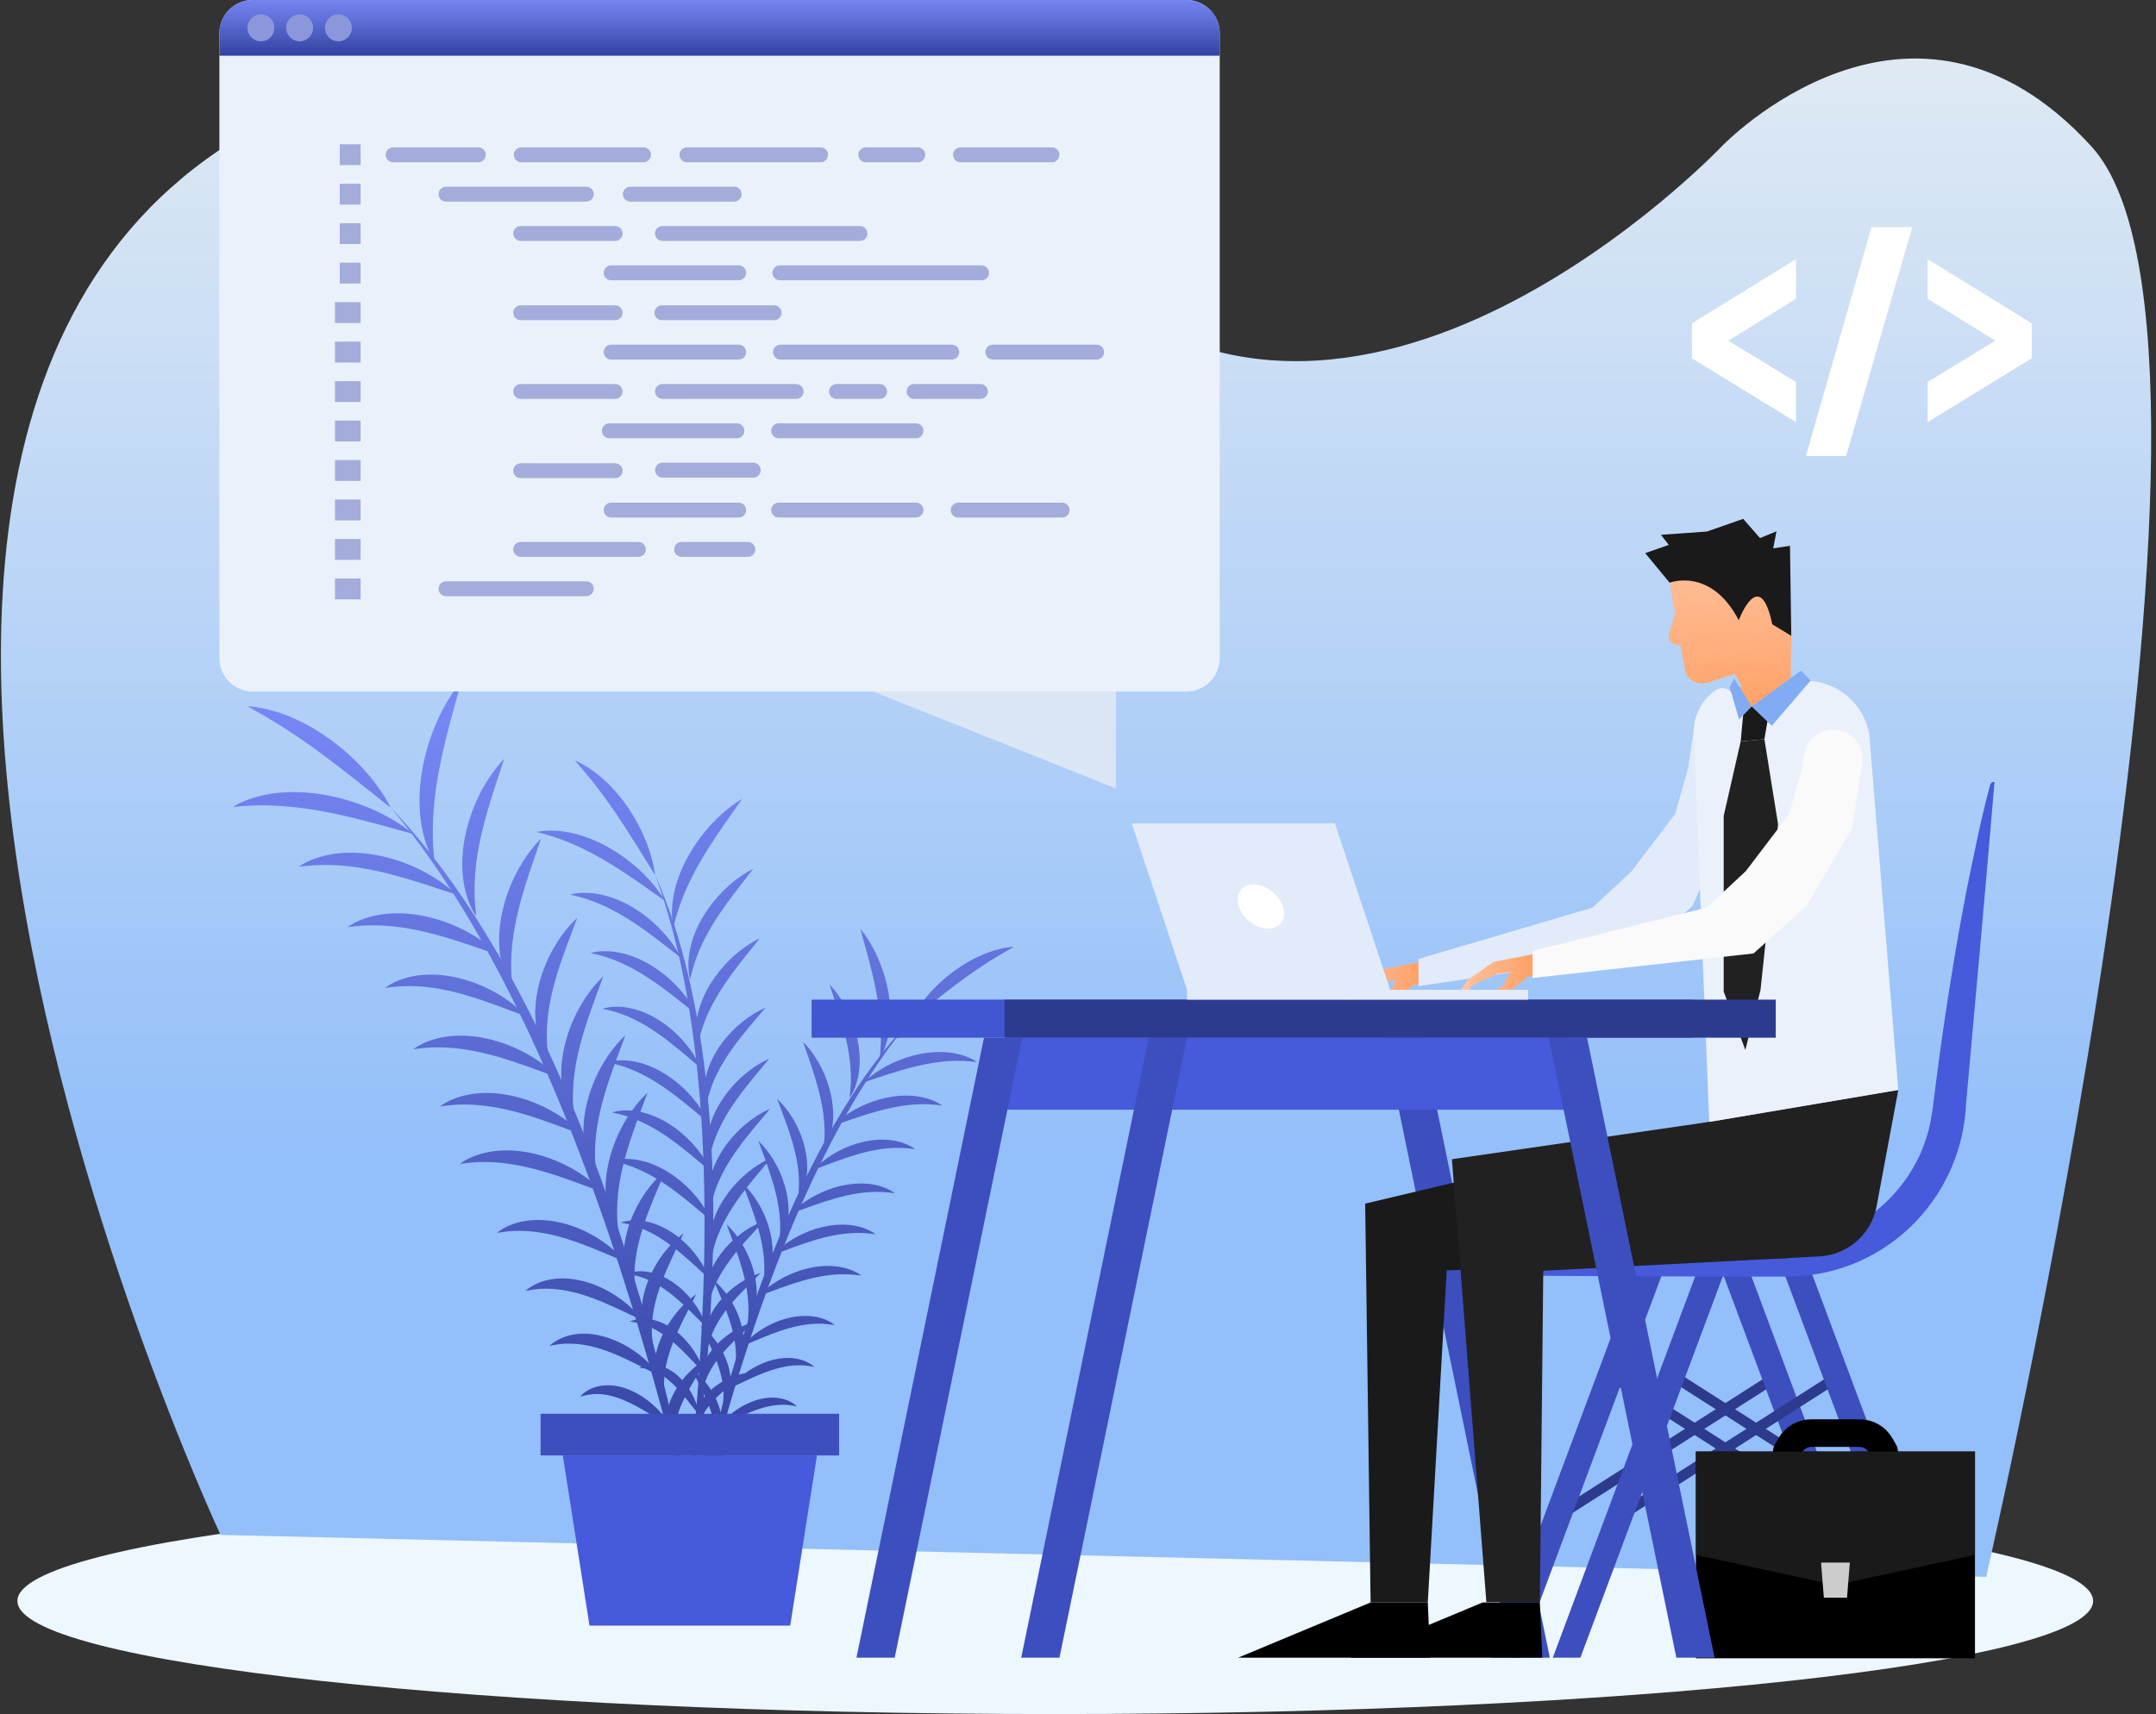 <svg width="503" height="400" viewBox="0 0 503 400" fill="none" xmlns="http://www.w3.org/2000/svg">
<rect x="0" y="0" width="503" height="400" fill="#333333" stroke="none"/>
<g clip-path="url(#clip0_412_8637)">
<path d="M246.193 400C379.919 400 488.325 388.182 488.325 373.604C488.325 359.026 379.919 347.208 246.193 347.208C112.467 347.208 4.061 359.026 4.061 373.604C4.061 388.182 112.467 400 246.193 400Z" fill="#EDF7FF"/>
<path d="M51.458 358.192C51.458 358.192 -93.698 48.078 104.605 14.959C104.605 14.959 182.212 -1.687 248.694 61.8C315.176 125.284 401.706 34.138 401.706 34.138C401.706 34.138 445.75 -11.952 487.905 34.138C530.061 80.228 463.372 367.98 463.372 367.98L51.455 358.192H51.458Z" fill="url(#paint0_linear_412_8637)"/>
<path d="M164.587 371.777C158.691 343.316 151.169 315.17 141.896 287.624C133.191 262.149 122.887 237.077 109.093 213.906C103.745 205.013 97.855 196.469 91.197 188.47C98.375 196.007 104.681 204.383 110.348 213.122C122.787 232.425 132.264 253.492 140.172 275.01C151.434 306.353 159.819 338.804 164.587 371.777Z" fill="url(#paint1_linear_412_8637)"/>
<path d="M91.169 188.509C81.732 181.076 72.668 173.468 62.285 167.433C60.814 166.539 59.297 165.727 57.767 164.806C70.932 165.737 85.277 176.953 91.172 188.509H91.169Z" fill="url(#paint2_linear_412_8637)"/>
<path d="M96.414 194.63C84.338 191.294 72.343 187.664 59.737 187.959C57.947 187.996 56.153 188.151 54.286 188.297C55.095 187.847 55.916 187.375 56.785 187.038C57.184 186.871 57.694 186.652 58.093 186.521C70.172 182.237 86.709 186.643 96.411 194.63H96.414Z" fill="url(#paint3_linear_412_8637)"/>
<path d="M106.475 208.783C96.016 205.35 85.602 201.544 74.487 201.866C72.912 201.912 71.337 202.079 69.686 202.249C70.379 201.811 71.091 201.367 71.851 201.039C72.182 200.884 72.656 200.662 72.997 200.54C83.775 196.393 98.348 201.057 106.475 208.783Z" fill="url(#paint4_linear_412_8637)"/>
<path d="M116.536 222.936C106.475 219.482 96.457 215.627 85.706 215.955C84.186 216.004 82.662 216.174 81.063 216.348C81.729 215.916 82.413 215.475 83.146 215.15C83.465 214.998 83.924 214.776 84.252 214.657C94.693 210.54 108.816 215.286 116.536 222.933V222.936Z" fill="url(#paint5_linear_412_8637)"/>
<path d="M122.808 237.232C113.514 233.76 104.213 229.786 94.137 230.136C92.714 230.191 91.291 230.364 89.792 230.552C90.406 230.13 91.039 229.698 91.72 229.379C92.018 229.23 92.443 229.011 92.75 228.895C102.586 224.839 115.836 229.747 122.805 237.232H122.808Z" fill="url(#paint6_linear_412_8637)"/>
<path d="M130.227 251.486C120.692 248.023 111.154 244.082 100.865 244.426C99.412 244.478 97.956 244.651 96.426 244.836C97.056 244.411 97.706 243.976 98.406 243.654C98.71 243.502 99.147 243.283 99.461 243.167C109.491 239.09 123.018 243.945 130.23 251.486H130.227Z" fill="url(#paint7_linear_412_8637)"/>
<path d="M135.988 264.854C126.596 261.385 117.205 257.427 107.043 257.773C105.608 257.828 104.173 258.001 102.662 258.187C103.282 257.764 103.921 257.329 104.611 257.01C104.912 256.861 105.344 256.642 105.651 256.527C115.557 252.462 128.932 257.354 135.988 264.858V264.854Z" fill="url(#paint8_linear_412_8637)"/>
<path d="M140.707 278.263C131.288 274.797 121.866 270.838 111.68 271.185C110.242 271.239 108.801 271.413 107.287 271.598C107.907 271.176 108.549 270.741 109.242 270.422C109.543 270.273 109.974 270.054 110.285 269.935C120.215 265.867 133.62 270.753 140.707 278.263Z" fill="url(#paint9_linear_412_8637)"/>
<path d="M145.93 294.493C137.53 290.999 129.163 286.888 119.898 287.25C118.597 287.314 117.293 287.493 115.915 287.7C117.001 286.843 118.25 286.177 119.573 285.681C128.579 282.507 140.047 287.451 145.93 294.496V294.493Z" fill="url(#paint10_linear_412_8637)"/>
<path d="M149.901 308.132C142.334 304.657 134.778 300.379 126.241 300.756C125.049 300.826 123.848 301.014 122.58 301.236C123.55 300.403 124.687 299.749 125.909 299.263C134.204 296.15 144.891 301.355 149.901 308.132Z" fill="url(#paint11_linear_412_8637)"/>
<path d="M153.817 321.032C146.742 317.569 139.716 313.191 131.619 313.571C130.494 313.647 129.36 313.839 128.159 314.073C135.97 307.39 148.785 313.589 153.817 321.032Z" fill="url(#paint12_linear_412_8637)"/>
<path d="M156.542 333.048C152.3 330.5 148.393 327.621 143.729 326.076C141.96 325.496 140.139 325.213 138.26 325.356C137.308 325.441 136.347 325.651 135.326 325.918C136.031 325.143 136.919 324.517 137.91 324.055C144.839 321.118 153.349 327.007 156.542 333.045V333.048Z" fill="url(#paint13_linear_412_8637)"/>
<path d="M107.655 158.953C104.319 171.03 100.689 183.024 100.984 195.63C101.02 197.421 101.175 199.215 101.321 201.082C100.871 200.273 100.4 199.452 100.063 198.582C99.895 198.184 99.677 197.673 99.546 197.272C95.262 185.192 99.667 168.655 107.655 158.953Z" fill="url(#paint14_linear_412_8637)"/>
<path d="M117.639 177.053C114.207 187.512 110.4 197.926 110.722 209.041C110.768 210.616 110.935 212.191 111.105 213.842C110.668 213.149 110.224 212.438 109.895 211.677C109.74 211.346 109.518 210.872 109.397 210.531C105.25 199.753 109.914 185.18 117.639 177.053Z" fill="url(#paint15_linear_412_8637)"/>
<path d="M126.247 195.657C122.793 205.718 118.938 215.736 119.266 226.487C119.315 228.008 119.485 229.531 119.658 231.13C119.226 230.464 118.786 229.78 118.46 229.047C118.308 228.728 118.086 228.269 117.968 227.941C113.851 217.5 118.597 203.377 126.244 195.657H126.247Z" fill="url(#paint16_linear_412_8637)"/>
<path d="M134.681 214.177C131.209 223.471 127.235 232.772 127.585 242.848C127.639 244.271 127.813 245.694 128.001 247.193C127.579 246.579 127.147 245.946 126.828 245.265C126.679 244.967 126.46 244.541 126.344 244.234C122.288 234.399 127.195 221.148 134.681 214.18V214.177Z" fill="url(#paint17_linear_412_8637)"/>
<path d="M140.737 227.853C137.274 237.387 133.334 246.925 133.678 257.214C133.729 258.667 133.903 260.124 134.088 261.653C133.662 261.024 133.228 260.373 132.905 259.674C132.753 259.37 132.534 258.932 132.419 258.619C128.342 248.588 133.197 235.061 140.737 227.849V227.853Z" fill="url(#paint18_linear_412_8637)"/>
<path d="M145.909 241.589C142.44 250.981 138.481 260.373 138.825 270.534C138.88 271.969 139.053 273.407 139.239 274.915C138.816 274.295 138.381 273.657 138.062 272.966C137.913 272.665 137.694 272.234 137.578 271.927C133.513 262.021 138.405 248.646 145.909 241.589Z" fill="url(#paint19_linear_412_8637)"/>
<path d="M151.069 254.982C147.603 264.401 143.644 273.824 143.991 284.009C144.045 285.447 144.219 286.888 144.404 288.403C143.982 287.782 143.547 287.141 143.228 286.448C143.079 286.147 142.86 285.715 142.744 285.405C138.676 275.475 143.562 262.069 151.072 254.982H151.069Z" fill="url(#paint20_linear_412_8637)"/>
<path d="M155.274 273.109C151.78 281.51 147.67 289.877 148.031 299.141C148.095 300.443 148.275 301.747 148.481 303.124C147.624 302.039 146.958 300.789 146.463 299.467C143.288 290.461 148.232 278.992 155.277 273.109H155.274Z" fill="url(#paint21_linear_412_8637)"/>
<path d="M159.47 287.828C155.994 295.396 151.716 302.951 152.09 311.489C152.16 312.68 152.349 313.881 152.571 315.149C151.738 314.179 151.084 313.042 150.598 311.82C147.484 303.526 152.689 292.839 159.467 287.828H159.47Z" fill="url(#paint22_linear_412_8637)"/>
<path d="M162.394 302.078C158.931 309.153 154.553 316.18 154.933 324.277C155.009 325.402 155.201 326.536 155.435 327.737C148.752 319.926 154.951 307.11 162.394 302.078Z" fill="url(#paint23_linear_412_8637)"/>
<path d="M165.225 316.894C162.729 321.035 159.953 324.857 158.357 329.375C157.344 332.255 157.211 335.131 158.095 338.107C157.32 337.402 156.694 336.514 156.232 335.523C153.294 328.594 159.184 320.084 165.222 316.891L165.225 316.894Z" fill="url(#paint24_linear_412_8637)"/>
<path d="M158.785 361.473C161.993 338.527 163.896 315.38 164.322 292.215C164.62 270.756 163.611 249.172 159.47 228.078C157.84 219.966 155.712 211.972 152.86 204.183C156.225 211.766 158.716 219.747 160.625 227.825C164.787 245.651 166.247 264.009 166.411 282.282C166.456 308.834 164.048 335.441 158.782 361.473H158.785Z" fill="url(#paint25_linear_412_8637)"/>
<path d="M152.829 204.201C147.737 196.089 142.975 187.947 136.8 180.632C135.937 179.568 135.012 178.549 134.112 177.448C143.748 181.678 151.504 193.946 152.829 204.201Z" fill="url(#paint26_linear_412_8637)"/>
<path d="M155.125 210.203C146.955 204.459 138.922 198.515 129.382 195.356C128.029 194.903 126.639 194.539 125.198 194.146C125.925 194.025 126.669 193.891 127.411 193.873C127.755 193.854 128.199 193.827 128.533 193.836C138.749 193.861 149.98 201.605 155.125 210.203Z" fill="url(#paint27_linear_412_8637)"/>
<path d="M158.883 223.526C151.951 218.141 145.155 212.492 136.724 209.753C135.529 209.367 134.301 209.069 133.018 208.753C133.656 208.61 134.31 208.467 134.967 208.424C135.259 208.397 135.675 208.357 135.961 208.357C145.164 208.135 154.854 215.545 158.883 223.526Z" fill="url(#paint28_linear_412_8637)"/>
<path d="M162.638 236.849C156.013 231.559 149.527 225.977 141.367 223.341C140.212 222.97 139.023 222.687 137.776 222.392C138.39 222.246 139.023 222.1 139.661 222.051C139.941 222.024 140.345 221.978 140.622 221.978C149.564 221.69 158.895 229.041 162.635 236.852L162.638 236.849Z" fill="url(#paint29_linear_412_8637)"/>
<path d="M163.513 249.266C157.466 244.167 151.549 238.689 143.893 236.247C142.811 235.907 141.695 235.654 140.519 235.396C141.093 235.244 141.683 235.089 142.282 235.031C142.547 234.998 142.924 234.949 143.185 234.946C151.659 234.538 160.287 241.778 163.51 249.266H163.513Z" fill="url(#paint30_linear_412_8637)"/>
<path d="M165.259 261.954C159.029 256.797 152.927 251.282 145.11 248.777C144.003 248.427 142.866 248.166 141.668 247.892C142.255 247.74 142.86 247.588 143.471 247.536C143.741 247.506 144.128 247.457 144.392 247.454C153.015 247.083 161.868 254.359 165.259 261.951V261.954Z" fill="url(#paint31_linear_412_8637)"/>
<path d="M165.997 273.535C159.877 268.412 153.887 262.921 146.168 260.455C145.076 260.111 143.951 259.856 142.765 259.592C143.343 259.439 143.942 259.284 144.544 259.23C144.809 259.196 145.192 259.151 145.456 259.145C153.982 258.749 162.711 266.01 165.997 273.535Z" fill="url(#paint32_linear_412_8637)"/>
<path d="M165.943 284.867C159.801 279.737 153.79 274.24 146.052 271.768C144.958 271.422 143.83 271.166 142.644 270.899C143.225 270.747 143.824 270.592 144.426 270.54C144.693 270.51 145.076 270.461 145.338 270.455C153.881 270.066 162.635 277.326 165.943 284.867Z" fill="url(#paint33_linear_412_8637)"/>
<path d="M165.511 298.454C160.142 293.577 154.964 288.248 147.91 286.034C146.916 285.733 145.888 285.517 144.799 285.301C145.845 284.949 146.961 284.784 148.086 284.766C155.699 284.8 162.981 291.586 165.508 298.451L165.511 298.454Z" fill="url(#paint34_linear_412_8637)"/>
<path d="M164.833 309.756C160.084 305.116 155.56 299.877 149.05 297.87C148.135 297.603 147.186 297.42 146.174 297.25C147.125 296.885 148.156 296.7 149.202 296.663C156.262 296.551 162.89 303.325 164.833 309.759V309.756Z" fill="url(#paint35_linear_412_8637)"/>
<path d="M164.31 320.491C159.929 315.994 155.827 310.823 149.649 308.935C148.782 308.688 147.879 308.527 146.916 308.384C154.571 305.462 162.528 313.553 164.31 320.491Z" fill="url(#paint36_linear_412_8637)"/>
<path d="M163.133 330.242C160.631 327.192 158.472 323.982 155.386 321.571C154.216 320.661 152.924 319.959 151.473 319.561C150.734 319.369 149.959 319.269 149.12 319.196C149.856 318.804 150.692 318.57 151.558 318.491C157.548 318.144 162.358 324.848 163.133 330.239V330.242Z" fill="url(#paint37_linear_412_8637)"/>
<path d="M173.133 186.439C167.39 194.609 161.446 202.641 158.287 212.182C157.834 213.535 157.469 214.925 157.077 216.366C156.955 215.639 156.821 214.894 156.803 214.152C156.785 213.809 156.757 213.365 156.767 213.03C156.791 202.815 164.535 191.583 173.133 186.439Z" fill="url(#paint38_linear_412_8637)"/>
<path d="M175.775 202.702C170.391 209.634 164.742 216.43 162.002 224.861C161.616 226.056 161.318 227.284 161.002 228.567C160.859 227.929 160.716 227.275 160.674 226.618C160.646 226.326 160.607 225.91 160.607 225.624C160.385 216.421 167.794 206.731 175.775 202.702Z" fill="url(#paint39_linear_412_8637)"/>
<path d="M177.247 218.978C171.957 225.603 166.374 232.088 163.738 240.248C163.367 241.404 163.085 242.592 162.79 243.839C162.644 243.225 162.498 242.592 162.449 241.954C162.422 241.674 162.376 241.27 162.376 240.993C162.087 232.051 169.439 222.72 177.25 218.981L177.247 218.978Z" fill="url(#paint40_linear_412_8637)"/>
<path d="M178.609 235.143C173.51 241.191 168.031 247.108 165.59 254.763C165.249 255.846 164.997 256.962 164.739 258.138C164.587 257.564 164.432 256.974 164.374 256.375C164.34 256.11 164.292 255.733 164.289 255.472C163.881 246.998 171.12 238.369 178.609 235.147V235.143Z" fill="url(#paint41_linear_412_8637)"/>
<path d="M179.488 247.035C174.331 253.264 168.816 259.367 166.31 267.183C165.961 268.29 165.699 269.427 165.426 270.625C165.274 270.038 165.122 269.433 165.07 268.822C165.04 268.552 164.991 268.166 164.988 267.901C164.617 259.278 171.893 250.425 179.485 247.035H179.488Z" fill="url(#paint42_linear_412_8637)"/>
<path d="M179.685 258.734C174.562 264.854 169.071 270.844 166.605 278.564C166.262 279.655 166.006 280.78 165.742 281.966C165.59 281.388 165.435 280.789 165.38 280.187C165.347 279.923 165.301 279.54 165.295 279.275C164.9 270.75 172.16 262.021 179.685 258.734Z" fill="url(#paint43_linear_412_8637)"/>
<path d="M179.965 270.169C174.836 276.311 169.339 282.322 166.867 290.06C166.52 291.154 166.265 292.282 165.997 293.468C165.845 292.887 165.69 292.288 165.639 291.686C165.608 291.419 165.56 291.036 165.553 290.774C165.164 282.231 172.425 273.477 179.965 270.169Z" fill="url(#paint44_linear_412_8637)"/>
<path d="M178.262 284.906C173.386 290.275 168.056 295.453 165.842 302.507C165.541 303.501 165.325 304.529 165.11 305.617C164.757 304.572 164.593 303.456 164.574 302.331C164.608 294.718 171.394 287.436 178.259 284.909L178.262 284.906Z" fill="url(#paint45_linear_412_8637)"/>
<path d="M177.463 297.08C172.823 301.829 167.584 306.353 165.578 312.863C165.31 313.778 165.128 314.727 164.958 315.739C164.593 314.787 164.407 313.757 164.371 312.711C164.258 305.651 171.032 299.023 177.466 297.08H177.463Z" fill="url(#paint46_linear_412_8637)"/>
<path d="M175.833 308.564C171.336 312.945 166.165 317.046 164.276 323.225C164.03 324.091 163.869 324.994 163.726 325.958C160.804 318.302 168.895 310.345 175.833 308.564Z" fill="url(#paint47_linear_412_8637)"/>
<path d="M173.988 320.443C171.002 322.884 167.892 325.006 165.484 327.971C163.951 329.862 163.079 331.984 162.945 334.456C162.553 333.72 162.318 332.884 162.239 332.017C161.893 326.028 168.597 321.218 173.988 320.443Z" fill="url(#paint48_linear_412_8637)"/>
<path d="M159.807 369.649C164.042 349.199 169.448 328.98 176.11 309.187C182.364 290.884 189.767 272.872 199.679 256.223C203.522 249.832 207.755 243.693 212.537 237.95C207.381 243.365 202.847 249.382 198.776 255.66C189.837 269.528 183.033 284.666 177.35 300.123C169.26 322.644 163.234 345.958 159.807 369.649Z" fill="url(#paint49_linear_412_8637)"/>
<path d="M212.555 237.974C219.335 232.632 225.848 227.168 233.309 222.83C234.364 222.188 235.456 221.604 236.556 220.945C227.098 221.614 216.794 229.671 212.555 237.974Z" fill="url(#paint50_linear_412_8637)"/>
<path d="M208.788 242.371C217.466 239.975 226.082 237.366 235.14 237.579C236.426 237.606 237.715 237.719 239.056 237.822C238.475 237.5 237.885 237.159 237.259 236.919C236.973 236.8 236.605 236.639 236.319 236.548C227.642 233.471 215.76 236.636 208.788 242.374V242.371Z" fill="url(#paint51_linear_412_8637)"/>
<path d="M201.558 252.541C209.074 250.075 216.553 247.339 224.541 247.57C225.672 247.603 226.806 247.722 227.992 247.843C227.493 247.53 226.982 247.208 226.435 246.974C226.198 246.864 225.854 246.703 225.611 246.615C217.867 243.635 207.396 246.986 201.558 252.538V252.541Z" fill="url(#paint52_linear_412_8637)"/>
<path d="M194.331 262.708C201.558 260.227 208.758 257.457 216.481 257.691C217.572 257.728 218.667 257.849 219.816 257.974C219.339 257.664 218.846 257.348 218.32 257.114C218.089 257.004 217.761 256.846 217.526 256.761C210.026 253.803 199.877 257.214 194.331 262.708Z" fill="url(#paint53_linear_412_8637)"/>
<path d="M189.822 272.982C196.502 270.488 203.182 267.633 210.421 267.883C211.443 267.922 212.467 268.047 213.543 268.184C213.103 267.88 212.65 267.57 212.157 267.342C211.944 267.235 211.637 267.077 211.415 266.995C204.349 264.079 194.83 267.609 189.822 272.985V272.982Z" fill="url(#paint54_linear_412_8637)"/>
<path d="M184.492 283.222C191.342 280.732 198.195 277.904 205.59 278.15C206.633 278.19 207.682 278.311 208.779 278.445C208.326 278.138 207.861 277.825 207.359 277.597C207.14 277.487 206.827 277.332 206.602 277.247C199.396 274.319 189.676 277.807 184.495 283.225L184.492 283.222Z" fill="url(#paint55_linear_412_8637)"/>
<path d="M180.354 292.826C187.101 290.333 193.851 287.49 201.151 287.737C202.181 287.776 203.215 287.901 204.301 288.035C203.857 287.731 203.395 287.417 202.902 287.189C202.686 287.083 202.376 286.925 202.154 286.84C195.036 283.918 185.429 287.433 180.357 292.823L180.354 292.826Z" fill="url(#paint56_linear_412_8637)"/>
<path d="M176.964 302.462C183.732 299.971 190.5 297.129 197.818 297.375C198.852 297.414 199.886 297.539 200.974 297.673C200.527 297.369 200.068 297.056 199.57 296.828C199.354 296.721 199.044 296.563 198.819 296.478C191.686 293.556 182.054 297.065 176.961 302.462H176.964Z" fill="url(#paint57_linear_412_8637)"/>
<path d="M173.212 314.122C179.247 311.613 185.261 308.658 191.917 308.916C192.85 308.962 193.79 309.09 194.778 309.239C193.997 308.621 193.1 308.144 192.148 307.788C185.678 305.508 177.438 309.059 173.209 314.122H173.212Z" fill="url(#paint58_linear_412_8637)"/>
<path d="M170.357 323.921C175.794 321.425 181.224 318.351 187.356 318.621C188.214 318.673 189.074 318.807 189.986 318.968C189.29 318.369 188.472 317.901 187.593 317.551C181.634 315.313 173.954 319.053 170.354 323.924L170.357 323.921Z" fill="url(#paint59_linear_412_8637)"/>
<path d="M167.545 333.191C172.628 330.704 177.679 327.557 183.492 327.831C184.301 327.886 185.115 328.022 185.979 328.193C180.366 323.392 171.16 327.846 167.545 333.194V333.191Z" fill="url(#paint60_linear_412_8637)"/>
<path d="M165.587 341.823C168.636 339.993 171.443 337.925 174.79 336.815C176.061 336.399 177.368 336.195 178.718 336.298C179.403 336.359 180.093 336.511 180.825 336.703C180.318 336.146 179.682 335.693 178.968 335.365C173.988 333.255 167.876 337.484 165.584 341.826L165.587 341.823Z" fill="url(#paint61_linear_412_8637)"/>
<path d="M200.713 216.74C203.109 225.417 205.717 234.034 205.505 243.091C205.477 244.377 205.365 245.666 205.261 247.007C205.584 246.426 205.924 245.837 206.164 245.21C206.283 244.925 206.444 244.557 206.535 244.271C209.612 235.593 206.447 223.711 200.71 216.74H200.713Z" fill="url(#paint62_linear_412_8637)"/>
<path d="M193.537 229.744C196.003 237.26 198.74 244.739 198.509 252.726C198.475 253.857 198.357 254.991 198.235 256.177C198.548 255.678 198.867 255.168 199.104 254.62C199.214 254.383 199.375 254.04 199.463 253.796C202.443 246.052 199.092 235.581 193.541 229.744H193.537Z" fill="url(#paint63_linear_412_8637)"/>
<path d="M187.353 243.109C189.834 250.336 192.604 257.536 192.37 265.259C192.333 266.35 192.212 267.445 192.087 268.594C192.397 268.117 192.714 267.624 192.948 267.098C193.057 266.867 193.215 266.539 193.3 266.305C196.259 258.804 192.847 248.655 187.353 243.109Z" fill="url(#paint64_linear_412_8637)"/>
<path d="M181.294 256.417C183.787 263.097 186.642 269.777 186.392 277.016C186.353 278.038 186.228 279.062 186.091 280.139C186.396 279.698 186.706 279.245 186.934 278.752C187.04 278.539 187.198 278.232 187.28 278.01C190.196 270.944 186.669 261.425 181.291 256.417H181.294Z" fill="url(#paint65_linear_412_8637)"/>
<path d="M176.94 266.241C179.43 273.091 182.258 279.944 182.011 287.338C181.972 288.381 181.85 289.43 181.716 290.528C182.023 290.075 182.337 289.61 182.565 289.108C182.674 288.889 182.829 288.576 182.914 288.351C185.842 281.145 182.355 271.425 176.937 266.244L176.94 266.241Z" fill="url(#paint66_linear_412_8637)"/>
<path d="M173.224 276.113C175.718 282.86 178.56 289.61 178.314 296.91C178.275 297.94 178.15 298.974 178.016 300.06C178.32 299.616 178.633 299.154 178.861 298.661C178.968 298.445 179.126 298.135 179.211 297.913C182.133 290.795 178.618 281.188 173.227 276.116L173.224 276.113Z" fill="url(#paint67_linear_412_8637)"/>
<path d="M169.518 285.733C172.008 292.501 174.851 299.269 174.605 306.587C174.565 307.621 174.441 308.655 174.307 309.743C174.611 309.296 174.924 308.837 175.152 308.339C175.261 308.123 175.417 307.813 175.502 307.588C178.424 300.455 174.915 290.823 169.518 285.73V285.733Z" fill="url(#paint68_linear_412_8637)"/>
<path d="M166.496 298.758C169.004 304.794 171.96 310.807 171.701 317.463C171.656 318.396 171.528 319.336 171.379 320.324C171.996 319.543 172.473 318.646 172.829 317.694C175.109 311.224 171.558 302.984 166.496 298.755V298.758Z" fill="url(#paint69_linear_412_8637)"/>
<path d="M163.483 309.333C165.979 314.769 169.053 320.199 168.782 326.332C168.731 327.189 168.597 328.05 168.436 328.962C169.035 328.266 169.503 327.448 169.853 326.569C172.09 320.61 168.351 312.93 163.48 309.33L163.483 309.333Z" fill="url(#paint70_linear_412_8637)"/>
<path d="M161.382 319.573C163.869 324.657 167.016 329.707 166.742 335.52C166.687 336.329 166.551 337.144 166.38 338.007C171.181 332.394 166.727 323.188 161.379 319.573H161.382Z" fill="url(#paint71_linear_412_8637)"/>
<path d="M159.348 330.215C161.142 333.191 163.136 335.937 164.283 339.181C165.009 341.251 165.106 343.316 164.471 345.456C165.027 344.948 165.48 344.313 165.809 343.598C167.919 338.618 163.69 332.507 159.348 330.215Z" fill="url(#paint72_linear_412_8637)"/>
<path d="M195.775 329.926H126.119V339.646H195.775V329.926Z" fill="#3D4EBF"/>
<path d="M184.362 379.357H137.533L131.303 339.646H190.591L184.362 379.357Z" fill="#465ADB"/>
<path d="M331.691 224.447L321.837 226.344L315.641 230.644L313.978 233.271C313.659 233.775 314.02 234.435 314.619 234.435C314.866 234.435 315.094 234.316 315.237 234.116L316.906 231.778L322.464 229.212L325.756 228.743L324.02 231.948L322.357 232.814C321.91 233.049 321.795 233.635 322.12 234.022C322.33 234.271 322.667 234.365 322.975 234.262L325.085 233.547L329.916 229.738H331.691V224.441V224.447Z" fill="url(#paint73_linear_412_8637)"/>
<path d="M395.139 170.528L393.829 179.26L390.809 189.96L380.679 203.283L371.551 211.802L330.931 223.791V230.124L382.473 222.501L394.908 211.364L400.87 197.822L406.103 173.028L395.139 170.528Z" fill="#E1EBFA"/>
<path d="M352.652 386.836H361.576L331.822 242.164H322.901L352.652 386.836Z" fill="#3D4EBF"/>
<path d="M376.6 320.027L375.295 322.072L424.957 353.783L426.263 351.738L376.6 320.027Z" fill="#2D3B8F"/>
<path d="M414.208 319.972L364.546 351.684L365.852 353.728L415.514 322.017L414.208 319.972Z" fill="#2D3B8F"/>
<path d="M435.397 386.836H441.834L408.435 297.381H401.998L435.397 386.836Z" fill="#3D4EBF"/>
<path d="M354.364 386.836H347.927L381.323 297.381H387.76L354.364 386.836Z" fill="#3D4EBF"/>
<path d="M390.947 320.026L389.641 322.071L439.304 353.782L440.61 351.738L390.947 320.026Z" fill="#2D3B8F"/>
<path d="M428.551 319.972L378.889 351.683L380.195 353.728L429.857 322.016L428.551 319.972Z" fill="#2D3B8F"/>
<path d="M449.745 386.836H456.182L422.783 297.381H416.346L449.745 386.836Z" fill="#3D4EBF"/>
<path d="M368.709 386.836H362.272L395.671 297.381H402.108L368.709 386.836Z" fill="#3D4EBF"/>
<path d="M345.647 296.791C368.411 293.054 391.454 291.531 414.452 290.546C416.379 290.485 418.392 290.364 420.289 290.133C435.841 287.959 448.535 275.508 450.706 259.908C450.897 259.035 451.013 257.703 451.138 256.81C451.749 251.759 452.594 245.63 453.305 240.558C454.88 229.789 456.656 218.847 458.73 208.157C460.426 199.808 462.083 191.456 464.303 183.155C464.424 182.702 464.859 182.401 465.324 182.444C463.406 205.347 460.761 234.742 458.693 257.512C457.79 278.378 441.925 295.59 421.071 297.7C417.887 297.995 414.376 297.913 411.174 297.913C402.764 297.898 380.524 297.828 371.855 297.807L345.644 297.606V296.791H345.647Z" fill="#465ADB"/>
<path d="M407.431 162.359L404.753 157.245L398.559 159.264C396.13 160.057 393.54 158.716 393.132 156.454L392.105 150.756L390.633 150.31C389.654 150.012 389.104 149.093 389.356 148.181L390.812 142.943L389.809 137.582C389.463 135.737 390.25 133.84 391.874 132.614L396.413 129.182C400.022 126.451 405.048 125.88 409.18 127.728L409.332 127.795C412.713 129.306 415.032 132.149 415.619 135.481C416.568 140.854 417.906 148.388 417.906 148.388L417.76 159.534L407.428 162.362L407.431 162.359Z" fill="url(#paint74_linear_412_8637)"/>
<path d="M402.141 161.295L411.837 158.853L423.077 160.072L417.127 167.494L406.878 170.866L402.141 165.971V161.295Z" fill="url(#paint75_linear_412_8637)"/>
<path d="M398.763 261.811L318.499 280.884L319.764 373.954H333.108L337.52 296.46L417.118 293.608L398.763 261.811Z" fill="#1A1A1A"/>
<path d="M346.772 373.869L338.736 270.519L398.763 261.811L442.88 254.356L437.814 281.498C436.598 288.016 431.074 292.854 424.452 293.197L360.046 296.548L359.25 373.869H346.769H346.772Z" fill="#212121"/>
<path d="M395.139 170.528C395.248 166.631 397.234 163.21 400.222 161.097C401.597 160.127 403.521 160.604 404.312 162.079C405.692 164.648 408.201 166.366 411.071 166.366C414.406 166.366 417.255 164.043 418.41 160.762C418.809 159.628 419.861 158.85 421.077 158.85H421.104C429.468 158.85 436.261 165.521 436.297 173.776L442.88 254.356L398.763 261.811L395.139 170.528Z" fill="#EBF1FA"/>
<path d="M319.764 373.954L288.876 386.836H333.677L333.108 373.954H319.764Z" fill="black"/>
<path d="M345.905 373.954L315.018 386.836H359.821L359.253 373.954H345.905Z" fill="black"/>
<path d="M408.669 164.858L412.609 166.801L411.639 172.508L406.103 173.028L406.76 165.913L408.669 164.858Z" fill="#1A1A1A"/>
<path d="M422.43 158.826L420.171 156.497L408.669 164.858L413.363 169.364L422.43 158.826Z" fill="#81ACF4"/>
<path d="M408.669 164.858L405.732 167.917L403.537 160.358L404.573 158.285L408.669 164.858Z" fill="#81ACF4"/>
<path d="M416.863 338.743L417.69 337.277C418.684 335.517 420.563 334.429 422.606 334.429H433.825C435.865 334.429 437.747 335.52 438.742 337.277L439.569 338.743" stroke="black" stroke-width="6.44" stroke-linecap="round" stroke-linejoin="round"/>
<path d="M395.662 386.985H460.766V338.74H395.662V386.985Z" fill="black"/>
<path d="M395.662 362.866L428.213 369.889L460.766 362.866V338.743H395.662V362.866Z" fill="#1A1A1A"/>
<path d="M425.51 372.847H430.916L431.572 364.653H424.853L425.51 372.847Z" fill="#CCCCCC"/>
<path d="M411.639 172.508L414.832 192.374L410.733 231.008L407.188 245.019L402.141 231.392V190.416L406.103 173.028L411.639 172.508Z" fill="#212121"/>
<path d="M417.909 148.385L417.608 127.366L413.689 127.975L414.455 123.995L410.618 125.573L406.686 121.082L398.216 124.046L387.495 124.803L389.332 127.157L383.835 129.081L389.529 135.989C389.529 135.989 399.128 132.24 405.653 144.733C405.653 144.733 410.554 131.708 413.473 145.688L417.912 148.385H417.909Z" fill="#1A1A1A"/>
<path d="M366.222 242.164H234.355V258.962H366.222V242.164Z" fill="#465ADB"/>
<path d="M394.911 233.277H189.351V242.161H394.911V233.277Z" fill="#4256D1"/>
<path d="M247.18 386.836H238.256L268.01 242.164H276.93L247.18 386.836Z" fill="#3D4EBF"/>
<path d="M391.095 386.836H400.016L370.265 242.164H361.342L391.095 386.836Z" fill="#3D4EBF"/>
<path d="M414.294 233.277H234.355V242.161H414.294V233.277Z" fill="#2D3B8F"/>
<path d="M208.737 386.836H199.816L229.567 242.164H238.49L208.737 386.836Z" fill="#3D4EBF"/>
<path d="M358.377 222.541L348.523 224.438L342.327 228.737L340.664 231.364C340.344 231.869 340.706 232.529 341.305 232.529C341.551 232.529 341.779 232.41 341.922 232.209L343.592 229.871L349.149 227.305L352.442 226.837L350.706 230.042L349.043 230.908C348.596 231.142 348.481 231.729 348.806 232.115C349.016 232.365 349.353 232.459 349.66 232.355L351.77 231.641L356.602 227.831H358.377V222.535V222.541Z" fill="url(#paint76_linear_412_8637)"/>
<path d="M420.931 176.062L420.451 179.26L417.431 189.963L407.304 203.286L398.176 211.802L357.553 221.887V228.22L409.095 222.504L421.53 211.367L432.107 193.21L434.449 178.132C435.114 173.848 431.676 170.036 427.346 170.252C424.096 170.416 421.408 172.848 420.928 176.065L420.931 176.062Z" fill="#FAFAFA"/>
<path d="M356.507 230.972H276.93V233.292H356.507V230.972Z" fill="#E1EBFA"/>
<path d="M311.427 192.134H264.033L276.93 230.972H324.324L311.427 192.134Z" fill="#E1EBFA"/>
<path d="M299.338 211.553C300.281 214.39 298.733 216.691 295.884 216.691C293.035 216.691 289.962 214.39 289.019 211.553C288.076 208.716 289.624 206.414 292.473 206.414C295.322 206.414 298.396 208.716 299.338 211.553Z" fill="white"/>
<path d="M203.629 161.368L260.348 184.01V161.368H203.629Z" fill="#DAE5F5"/>
<path d="M58.959 0H276.79C281.08 0 284.565 3.484 284.565 7.774V153.593C284.565 157.883 281.08 161.368 276.79 161.368H58.959C54.669 161.368 51.185 157.883 51.185 153.593V7.774C51.185 3.484 54.669 0 58.959 0Z" fill="#EBF1FA"/>
<path d="M58.959 0H276.79C281.08 0 284.565 3.484 284.565 7.774V12.992H51.185V7.774C51.185 3.484 54.669 0 58.959 0Z" fill="url(#paint77_linear_412_8637)"/>
<path d="M60.862 9.635C62.597 9.635 64.003 8.229 64.003 6.494C64.003 4.76 62.597 3.354 60.862 3.354C59.128 3.354 57.722 4.76 57.722 6.494C57.722 8.229 59.128 9.635 60.862 9.635Z" fill="#8C97DB"/>
<path d="M69.905 9.635C71.639 9.635 73.045 8.229 73.045 6.494C73.045 4.76 71.639 3.354 69.905 3.354C68.17 3.354 66.764 4.76 66.764 6.494C66.764 8.229 68.17 9.635 69.905 9.635Z" fill="#8C97DB"/>
<path d="M78.944 9.635C80.678 9.635 82.085 8.229 82.085 6.494C82.085 4.76 80.678 3.354 78.944 3.354C77.209 3.354 75.803 4.76 75.803 6.494C75.803 8.229 77.209 9.635 78.944 9.635Z" fill="#8C97DB"/>
<path d="M84.134 70.51H78.153V75.378H84.134V70.51Z" fill="#A4ACDB"/>
<path d="M84.134 61.298H79.266V66.166H84.134V61.298Z" fill="#A4ACDB"/>
<path d="M84.134 52.086H79.266V56.953H84.134V52.086Z" fill="#A4ACDB"/>
<path d="M84.134 42.873H79.266V47.741H84.134V42.873Z" fill="#A4ACDB"/>
<path d="M84.134 33.661H79.266V38.528H84.134V33.661Z" fill="#A4ACDB"/>
<path d="M84.134 79.723H78.153V84.591H84.134V79.723Z" fill="#A4ACDB"/>
<path d="M84.134 88.936H78.153V93.803H84.134V88.936Z" fill="#A4ACDB"/>
<path d="M84.134 98.148H78.153V103.016H84.134V98.148Z" fill="#A4ACDB"/>
<path d="M84.134 107.36H78.153V112.228H84.134V107.36Z" fill="#A4ACDB"/>
<path d="M84.134 116.573H78.153V121.441H84.134V116.573Z" fill="#A4ACDB"/>
<path d="M84.134 125.785H78.153V130.653H84.134V125.785Z" fill="#A4ACDB"/>
<path d="M84.134 134.998H78.153V139.866H84.134V134.998Z" fill="#A4ACDB"/>
<path d="M111.607 37.868H91.717C90.756 37.868 89.978 37.09 89.978 36.129C89.978 35.169 90.756 34.39 91.717 34.39H111.607C112.568 34.39 113.346 35.169 113.346 36.129C113.346 37.09 112.568 37.868 111.607 37.868Z" fill="#A4ACDB"/>
<path d="M150.138 37.868H121.622C120.662 37.868 119.883 37.09 119.883 36.129C119.883 35.169 120.662 34.39 121.622 34.39H150.138C151.099 34.39 151.878 35.169 151.878 36.129C151.878 37.09 151.099 37.868 150.138 37.868Z" fill="#A4ACDB"/>
<path d="M136.785 47.048H104.046C103.085 47.048 102.306 46.269 102.306 45.308C102.306 44.348 103.085 43.569 104.046 43.569H136.785C137.746 43.569 138.524 44.348 138.524 45.308C138.524 46.269 137.746 47.048 136.785 47.048Z" fill="#A4ACDB"/>
<path d="M136.785 139.133H104.046C103.085 139.133 102.306 138.355 102.306 137.394C102.306 136.433 103.085 135.655 104.046 135.655H136.785C137.746 135.655 138.524 136.433 138.524 137.394C138.524 138.355 137.746 139.133 136.785 139.133Z" fill="#A4ACDB"/>
<path d="M171.282 47.048H147.049C146.089 47.048 145.31 46.269 145.31 45.308C145.31 44.348 146.089 43.569 147.049 43.569H171.282C172.242 43.569 173.021 44.348 173.021 45.308C173.021 46.269 172.242 47.048 171.282 47.048Z" fill="#A4ACDB"/>
<path d="M255.854 83.91H231.622C230.661 83.91 229.883 83.131 229.883 82.171C229.883 81.21 230.661 80.431 231.622 80.431H255.854C256.815 80.431 257.593 81.21 257.593 82.171C257.593 83.131 256.815 83.91 255.854 83.91Z" fill="#A4ACDB"/>
<path d="M247.788 120.772H223.556C222.595 120.772 221.816 119.993 221.816 119.033C221.816 118.072 222.595 117.294 223.556 117.294H247.788C248.749 117.294 249.527 118.072 249.527 119.033C249.527 119.993 248.749 120.772 247.788 120.772Z" fill="#A4ACDB"/>
<path d="M214.124 37.868H201.993C201.032 37.868 200.254 37.09 200.254 36.129C200.254 35.169 201.032 34.39 201.993 34.39H214.124C215.085 34.39 215.863 35.169 215.863 36.129C215.863 37.09 215.085 37.868 214.124 37.868Z" fill="#A4ACDB"/>
<path d="M228.73 93.092H213.261C212.3 93.092 211.522 92.313 211.522 91.353C211.522 90.392 212.3 89.614 213.261 89.614H228.73C229.691 89.614 230.47 90.392 230.47 91.353C230.47 92.313 229.691 93.092 228.73 93.092Z" fill="#A4ACDB"/>
<path d="M174.483 129.951H159.013C158.053 129.951 157.274 129.172 157.274 128.212C157.274 127.251 158.053 126.473 159.013 126.473H174.483C175.444 126.473 176.222 127.251 176.222 128.212C176.222 129.172 175.444 129.951 174.483 129.951Z" fill="#A4ACDB"/>
<path d="M191.452 37.868H160.263C159.302 37.868 158.524 37.09 158.524 36.129C158.524 35.169 159.302 34.39 160.263 34.39H191.452C192.413 34.39 193.191 35.169 193.191 36.129C193.191 37.09 192.413 37.868 191.452 37.868Z" fill="#A4ACDB"/>
<path d="M180.604 74.728H154.422C153.462 74.728 152.683 73.949 152.683 72.989C152.683 72.028 153.462 71.249 154.422 71.249H180.604C181.564 71.249 182.343 72.028 182.343 72.989C182.343 73.949 181.564 74.728 180.604 74.728Z" fill="#A4ACDB"/>
<path d="M185.748 93.092H154.559C153.598 93.092 152.82 92.313 152.82 91.353C152.82 90.392 153.598 89.614 154.559 89.614H185.748C186.709 89.614 187.487 90.392 187.487 91.353C187.487 92.313 186.709 93.092 185.748 93.092Z" fill="#A4ACDB"/>
<path d="M175.733 111.453H154.559C153.598 111.453 152.82 110.675 152.82 109.714C152.82 108.753 153.598 107.975 154.559 107.975H175.733C176.694 107.975 177.472 108.753 177.472 109.714C177.472 110.675 176.694 111.453 175.733 111.453Z" fill="#A4ACDB"/>
<path d="M172.346 65.409H142.58C141.619 65.409 140.841 64.63 140.841 63.669C140.841 62.709 141.619 61.93 142.58 61.93H172.346C173.306 61.93 174.085 62.709 174.085 63.669C174.085 64.63 173.306 65.409 172.346 65.409Z" fill="#A4ACDB"/>
<path d="M205.222 93.092H195.158C194.197 93.092 193.419 92.313 193.419 91.353C193.419 90.392 194.197 89.614 195.158 89.614H205.222C206.183 89.614 206.961 90.392 206.961 91.353C206.961 92.313 206.183 93.092 205.222 93.092Z" fill="#A4ACDB"/>
<path d="M172.346 83.91H142.58C141.619 83.91 140.841 83.131 140.841 82.171C140.841 81.21 141.619 80.431 142.58 80.431H172.346C173.306 80.431 174.085 81.21 174.085 82.171C174.085 83.131 173.306 83.91 172.346 83.91Z" fill="#A4ACDB"/>
<path d="M171.926 102.271H142.16C141.2 102.271 140.421 101.492 140.421 100.532C140.421 99.571 141.2 98.793 142.16 98.793H171.926C172.887 98.793 173.665 99.571 173.665 100.532C173.665 101.492 172.887 102.271 171.926 102.271Z" fill="#A4ACDB"/>
<path d="M172.346 120.772H142.58C141.619 120.772 140.841 119.993 140.841 119.033C140.841 118.072 141.619 117.294 142.58 117.294H172.346C173.306 117.294 174.085 118.072 174.085 119.033C174.085 119.993 173.306 120.772 172.346 120.772Z" fill="#A4ACDB"/>
<path d="M143.51 56.23H121.482C120.522 56.23 119.743 55.451 119.743 54.49C119.743 53.53 120.522 52.751 121.482 52.751H143.51C144.471 52.751 145.249 53.53 145.249 54.49C145.249 55.451 144.471 56.23 143.51 56.23Z" fill="#A4ACDB"/>
<path d="M229.01 65.409H181.944C180.984 65.409 180.205 64.63 180.205 63.669C180.205 62.709 180.984 61.93 181.944 61.93H229.01C229.971 61.93 230.749 62.709 230.749 63.669C230.749 64.63 229.971 65.409 229.01 65.409Z" fill="#A4ACDB"/>
<path d="M222.054 83.91H182.084C181.123 83.91 180.345 83.131 180.345 82.171C180.345 81.21 181.123 80.431 182.084 80.431H222.054C223.014 80.431 223.793 81.21 223.793 82.171C223.793 83.131 223.014 83.91 222.054 83.91Z" fill="#A4ACDB"/>
<path d="M213.708 102.271H181.665C180.704 102.271 179.925 101.492 179.925 100.532C179.925 99.571 180.704 98.793 181.665 98.793H213.708C214.668 98.793 215.447 99.571 215.447 100.532C215.447 101.492 214.668 102.271 213.708 102.271Z" fill="#A4ACDB"/>
<path d="M213.708 120.772H181.665C180.704 120.772 179.925 119.993 179.925 119.033C179.925 118.072 180.704 117.294 181.665 117.294H213.708C214.668 117.294 215.447 118.072 215.447 119.033C215.447 119.993 214.668 120.772 213.708 120.772Z" fill="#A4ACDB"/>
<path d="M200.634 56.23H154.544C153.583 56.23 152.805 55.451 152.805 54.49C152.805 53.53 153.583 52.751 154.544 52.751H200.634C201.595 52.751 202.373 53.53 202.373 54.49C202.373 55.451 201.595 56.23 200.634 56.23Z" fill="#A4ACDB"/>
<path d="M143.51 74.728H121.482C120.522 74.728 119.743 73.949 119.743 72.989C119.743 72.028 120.522 71.249 121.482 71.249H143.51C144.471 71.249 145.249 72.028 145.249 72.989C145.249 73.949 144.471 74.728 143.51 74.728Z" fill="#A4ACDB"/>
<path d="M143.51 93.092H121.482C120.522 93.092 119.743 92.313 119.743 91.353C119.743 90.392 120.522 89.614 121.482 89.614H143.51C144.471 89.614 145.249 90.392 145.249 91.353C145.249 92.313 144.471 93.092 143.51 93.092Z" fill="#A4ACDB"/>
<path d="M143.51 111.59H121.482C120.522 111.59 119.743 110.811 119.743 109.851C119.743 108.89 120.522 108.111 121.482 108.111H143.51C144.471 108.111 145.249 108.89 145.249 109.851C145.249 110.811 144.471 111.59 143.51 111.59Z" fill="#A4ACDB"/>
<path d="M148.937 129.951H121.485C120.525 129.951 119.746 129.172 119.746 128.212C119.746 127.251 120.525 126.473 121.485 126.473H148.937C149.898 126.473 150.677 127.251 150.677 128.212C150.677 129.172 149.898 129.951 148.937 129.951Z" fill="#A4ACDB"/>
<path d="M245.422 37.868H224.091C223.13 37.868 222.352 37.09 222.352 36.129C222.352 35.169 223.13 34.39 224.091 34.39H245.422C246.383 34.39 247.161 35.169 247.161 36.129C247.161 37.09 246.383 37.868 245.422 37.868Z" fill="#A4ACDB"/>
<path d="M394.729 83.612V75.451L419.012 60.483V69.735L403.208 79.501L419.012 89.139V98.519L394.729 83.615V83.612Z" fill="white"/>
<path d="M436.613 53.031H446.121L430.703 106.418H421.323L436.613 53.031Z" fill="white"/>
<path d="M449.721 98.516V89.136L465.525 79.498L449.721 69.732V60.48L474.005 75.448V83.609L449.721 98.513V98.516Z" fill="white"/>
</g>
<defs>
<linearGradient id="paint0_linear_412_8637" x1="251.047" y1="9.507" x2="251.047" y2="269.087" gradientUnits="userSpaceOnUse">
<stop stop-color="#E0EAF3"/>
<stop offset="1" stop-color="#93BFFA"/>
</linearGradient>
<linearGradient id="paint1_linear_412_8637" x1="127.892" y1="167.181" x2="127.892" y2="346.806" gradientUnits="userSpaceOnUse">
<stop stop-color="#7687F5"/>
<stop offset="0.34" stop-color="#6172DB"/>
<stop offset="1" stop-color="#3342A1"/>
</linearGradient>
<linearGradient id="paint2_linear_412_8637" x1="74.468" y1="167.181" x2="74.468" y2="346.806" gradientUnits="userSpaceOnUse">
<stop stop-color="#7687F5"/>
<stop offset="0.34" stop-color="#6172DB"/>
<stop offset="1" stop-color="#3342A1"/>
</linearGradient>
<linearGradient id="paint3_linear_412_8637" x1="75.35" y1="167.181" x2="75.35" y2="346.806" gradientUnits="userSpaceOnUse">
<stop stop-color="#7687F5"/>
<stop offset="0.34" stop-color="#6172DB"/>
<stop offset="1" stop-color="#3342A1"/>
</linearGradient>
<linearGradient id="paint4_linear_412_8637" x1="88.08" y1="167.181" x2="88.08" y2="346.806" gradientUnits="userSpaceOnUse">
<stop stop-color="#7687F5"/>
<stop offset="0.34" stop-color="#6172DB"/>
<stop offset="1" stop-color="#3342A1"/>
</linearGradient>
<linearGradient id="paint5_linear_412_8637" x1="98.801" y1="167.181" x2="98.801" y2="346.806" gradientUnits="userSpaceOnUse">
<stop stop-color="#7687F5"/>
<stop offset="0.34" stop-color="#6172DB"/>
<stop offset="1" stop-color="#3342A1"/>
</linearGradient>
<linearGradient id="paint6_linear_412_8637" x1="106.302" y1="167.181" x2="106.302" y2="346.806" gradientUnits="userSpaceOnUse">
<stop stop-color="#7687F5"/>
<stop offset="0.34" stop-color="#6172DB"/>
<stop offset="1" stop-color="#3342A1"/>
</linearGradient>
<linearGradient id="paint7_linear_412_8637" x1="113.328" y1="167.181" x2="113.328" y2="346.806" gradientUnits="userSpaceOnUse">
<stop stop-color="#7687F5"/>
<stop offset="0.34" stop-color="#6172DB"/>
<stop offset="1" stop-color="#3342A1"/>
</linearGradient>
<linearGradient id="paint8_linear_412_8637" x1="119.327" y1="167.181" x2="119.327" y2="346.806" gradientUnits="userSpaceOnUse">
<stop stop-color="#7687F5"/>
<stop offset="0.34" stop-color="#6172DB"/>
<stop offset="1" stop-color="#3342A1"/>
</linearGradient>
<linearGradient id="paint9_linear_412_8637" x1="123.997" y1="167.181" x2="123.997" y2="346.806" gradientUnits="userSpaceOnUse">
<stop stop-color="#7687F5"/>
<stop offset="0.34" stop-color="#6172DB"/>
<stop offset="1" stop-color="#3342A1"/>
</linearGradient>
<linearGradient id="paint10_linear_412_8637" x1="130.923" y1="167.181" x2="130.923" y2="346.806" gradientUnits="userSpaceOnUse">
<stop stop-color="#7687F5"/>
<stop offset="0.34" stop-color="#6172DB"/>
<stop offset="1" stop-color="#3342A1"/>
</linearGradient>
<linearGradient id="paint11_linear_412_8637" x1="136.241" y1="167.181" x2="136.241" y2="346.806" gradientUnits="userSpaceOnUse">
<stop stop-color="#7687F5"/>
<stop offset="0.34" stop-color="#6172DB"/>
<stop offset="1" stop-color="#3342A1"/>
</linearGradient>
<linearGradient id="paint12_linear_412_8637" x1="140.987" y1="167.181" x2="140.987" y2="346.806" gradientUnits="userSpaceOnUse">
<stop stop-color="#7687F5"/>
<stop offset="0.34" stop-color="#6172DB"/>
<stop offset="1" stop-color="#3342A1"/>
</linearGradient>
<linearGradient id="paint13_linear_412_8637" x1="145.934" y1="167.18" x2="145.934" y2="346.806" gradientUnits="userSpaceOnUse">
<stop stop-color="#7687F5"/>
<stop offset="0.34" stop-color="#6172DB"/>
<stop offset="1" stop-color="#3342A1"/>
</linearGradient>
<linearGradient id="paint14_linear_412_8637" x1="102.766" y1="167.181" x2="102.766" y2="346.806" gradientUnits="userSpaceOnUse">
<stop stop-color="#7687F5"/>
<stop offset="0.34" stop-color="#6172DB"/>
<stop offset="1" stop-color="#3342A1"/>
</linearGradient>
<linearGradient id="paint15_linear_412_8637" x1="112.744" y1="167.181" x2="112.744" y2="346.806" gradientUnits="userSpaceOnUse">
<stop stop-color="#7687F5"/>
<stop offset="0.34" stop-color="#6172DB"/>
<stop offset="1" stop-color="#3342A1"/>
</linearGradient>
<linearGradient id="paint16_linear_412_8637" x1="121.349" y1="167.181" x2="121.349" y2="346.806" gradientUnits="userSpaceOnUse">
<stop stop-color="#7687F5"/>
<stop offset="0.34" stop-color="#6172DB"/>
<stop offset="1" stop-color="#3342A1"/>
</linearGradient>
<linearGradient id="paint17_linear_412_8637" x1="129.783" y1="167.181" x2="129.783" y2="346.806" gradientUnits="userSpaceOnUse">
<stop stop-color="#7687F5"/>
<stop offset="0.34" stop-color="#6172DB"/>
<stop offset="1" stop-color="#3342A1"/>
</linearGradient>
<linearGradient id="paint18_linear_412_8637" x1="135.839" y1="167.181" x2="135.839" y2="346.806" gradientUnits="userSpaceOnUse">
<stop stop-color="#7687F5"/>
<stop offset="0.34" stop-color="#6172DB"/>
<stop offset="1" stop-color="#3342A1"/>
</linearGradient>
<linearGradient id="paint19_linear_412_8637" x1="141.011" y1="167.181" x2="141.011" y2="346.806" gradientUnits="userSpaceOnUse">
<stop stop-color="#7687F5"/>
<stop offset="0.34" stop-color="#6172DB"/>
<stop offset="1" stop-color="#3342A1"/>
</linearGradient>
<linearGradient id="paint20_linear_412_8637" x1="146.171" y1="167.181" x2="146.171" y2="346.806" gradientUnits="userSpaceOnUse">
<stop stop-color="#7687F5"/>
<stop offset="0.34" stop-color="#6172DB"/>
<stop offset="1" stop-color="#3342A1"/>
</linearGradient>
<linearGradient id="paint21_linear_412_8637" x1="150.379" y1="167.181" x2="150.379" y2="346.806" gradientUnits="userSpaceOnUse">
<stop stop-color="#7687F5"/>
<stop offset="0.34" stop-color="#6172DB"/>
<stop offset="1" stop-color="#3342A1"/>
</linearGradient>
<linearGradient id="paint22_linear_412_8637" x1="154.574" y1="167.181" x2="154.574" y2="346.806" gradientUnits="userSpaceOnUse">
<stop stop-color="#7687F5"/>
<stop offset="0.34" stop-color="#6172DB"/>
<stop offset="1" stop-color="#3342A1"/>
</linearGradient>
<linearGradient id="paint23_linear_412_8637" x1="157.487" y1="167.181" x2="157.487" y2="346.791" gradientUnits="userSpaceOnUse">
<stop stop-color="#7687F5"/>
<stop offset="0.34" stop-color="#6172DB"/>
<stop offset="1" stop-color="#3342A1"/>
</linearGradient>
<linearGradient id="paint24_linear_412_8637" x1="160.339" y1="167.181" x2="160.339" y2="346.806" gradientUnits="userSpaceOnUse">
<stop stop-color="#7687F5"/>
<stop offset="0.34" stop-color="#6172DB"/>
<stop offset="1" stop-color="#3342A1"/>
</linearGradient>
<linearGradient id="paint25_linear_412_8637" x1="159.637" y1="167.181" x2="159.637" y2="346.806" gradientUnits="userSpaceOnUse">
<stop stop-color="#7687F5"/>
<stop offset="0.34" stop-color="#6172DB"/>
<stop offset="1" stop-color="#3342A1"/>
</linearGradient>
<linearGradient id="paint26_linear_412_8637" x1="143.471" y1="167.181" x2="143.471" y2="346.806" gradientUnits="userSpaceOnUse">
<stop stop-color="#7687F5"/>
<stop offset="0.34" stop-color="#6172DB"/>
<stop offset="1" stop-color="#3342A1"/>
</linearGradient>
<linearGradient id="paint27_linear_412_8637" x1="140.163" y1="167.181" x2="140.163" y2="346.806" gradientUnits="userSpaceOnUse">
<stop stop-color="#7687F5"/>
<stop offset="0.34" stop-color="#6172DB"/>
<stop offset="1" stop-color="#3342A1"/>
</linearGradient>
<linearGradient id="paint28_linear_412_8637" x1="145.949" y1="167.181" x2="145.949" y2="346.806" gradientUnits="userSpaceOnUse">
<stop stop-color="#7687F5"/>
<stop offset="0.34" stop-color="#6172DB"/>
<stop offset="1" stop-color="#3342A1"/>
</linearGradient>
<linearGradient id="paint29_linear_412_8637" x1="150.208" y1="167.181" x2="150.208" y2="346.806" gradientUnits="userSpaceOnUse">
<stop stop-color="#7687F5"/>
<stop offset="0.34" stop-color="#6172DB"/>
<stop offset="1" stop-color="#3342A1"/>
</linearGradient>
<linearGradient id="paint30_linear_412_8637" x1="152.017" y1="167.181" x2="152.017" y2="346.806" gradientUnits="userSpaceOnUse">
<stop stop-color="#7687F5"/>
<stop offset="0.34" stop-color="#6172DB"/>
<stop offset="1" stop-color="#3342A1"/>
</linearGradient>
<linearGradient id="paint31_linear_412_8637" x1="153.462" y1="167.181" x2="153.462" y2="346.806" gradientUnits="userSpaceOnUse">
<stop stop-color="#7687F5"/>
<stop offset="0.34" stop-color="#6172DB"/>
<stop offset="1" stop-color="#3342A1"/>
</linearGradient>
<linearGradient id="paint32_linear_412_8637" x1="154.383" y1="167.181" x2="154.383" y2="346.806" gradientUnits="userSpaceOnUse">
<stop stop-color="#7687F5"/>
<stop offset="0.34" stop-color="#6172DB"/>
<stop offset="1" stop-color="#3342A1"/>
</linearGradient>
<linearGradient id="paint33_linear_412_8637" x1="154.295" y1="167.181" x2="154.295" y2="346.806" gradientUnits="userSpaceOnUse">
<stop stop-color="#7687F5"/>
<stop offset="0.34" stop-color="#6172DB"/>
<stop offset="1" stop-color="#3342A1"/>
</linearGradient>
<linearGradient id="paint34_linear_412_8637" x1="155.155" y1="167.181" x2="155.155" y2="346.806" gradientUnits="userSpaceOnUse">
<stop stop-color="#7687F5"/>
<stop offset="0.34" stop-color="#6172DB"/>
<stop offset="1" stop-color="#3342A1"/>
</linearGradient>
<linearGradient id="paint35_linear_412_8637" x1="155.502" y1="167.181" x2="155.502" y2="346.806" gradientUnits="userSpaceOnUse">
<stop stop-color="#7687F5"/>
<stop offset="0.34" stop-color="#6172DB"/>
<stop offset="1" stop-color="#3342A1"/>
</linearGradient>
<linearGradient id="paint36_linear_412_8637" x1="155.614" y1="167.181" x2="155.614" y2="346.806" gradientUnits="userSpaceOnUse">
<stop stop-color="#7687F5"/>
<stop offset="0.34" stop-color="#6172DB"/>
<stop offset="1" stop-color="#3342A1"/>
</linearGradient>
<linearGradient id="paint37_linear_412_8637" x1="156.128" y1="167.181" x2="156.128" y2="346.806" gradientUnits="userSpaceOnUse">
<stop stop-color="#7687F5"/>
<stop offset="0.34" stop-color="#6172DB"/>
<stop offset="1" stop-color="#3342A1"/>
</linearGradient>
<linearGradient id="paint38_linear_412_8637" x1="164.948" y1="167.181" x2="164.948" y2="346.806" gradientUnits="userSpaceOnUse">
<stop stop-color="#7687F5"/>
<stop offset="0.34" stop-color="#6172DB"/>
<stop offset="1" stop-color="#3342A1"/>
</linearGradient>
<linearGradient id="paint39_linear_412_8637" x1="168.186" y1="167.181" x2="168.186" y2="346.806" gradientUnits="userSpaceOnUse">
<stop stop-color="#7687F5"/>
<stop offset="0.34" stop-color="#6172DB"/>
<stop offset="1" stop-color="#3342A1"/>
</linearGradient>
<linearGradient id="paint40_linear_412_8637" x1="169.804" y1="167.181" x2="169.804" y2="346.806" gradientUnits="userSpaceOnUse">
<stop stop-color="#7687F5"/>
<stop offset="0.34" stop-color="#6172DB"/>
<stop offset="1" stop-color="#3342A1"/>
</linearGradient>
<linearGradient id="paint41_linear_412_8637" x1="171.44" y1="167.181" x2="171.44" y2="346.806" gradientUnits="userSpaceOnUse">
<stop stop-color="#7687F5"/>
<stop offset="0.34" stop-color="#6172DB"/>
<stop offset="1" stop-color="#3342A1"/>
</linearGradient>
<linearGradient id="paint42_linear_412_8637" x1="172.233" y1="167.181" x2="172.233" y2="346.806" gradientUnits="userSpaceOnUse">
<stop stop-color="#7687F5"/>
<stop offset="0.34" stop-color="#6172DB"/>
<stop offset="1" stop-color="#3342A1"/>
</linearGradient>
<linearGradient id="paint43_linear_412_8637" x1="172.483" y1="167.181" x2="172.483" y2="346.806" gradientUnits="userSpaceOnUse">
<stop stop-color="#7687F5"/>
<stop offset="0.34" stop-color="#6172DB"/>
<stop offset="1" stop-color="#3342A1"/>
</linearGradient>
<linearGradient id="paint44_linear_412_8637" x1="172.753" y1="167.181" x2="172.753" y2="346.806" gradientUnits="userSpaceOnUse">
<stop stop-color="#7687F5"/>
<stop offset="0.34" stop-color="#6172DB"/>
<stop offset="1" stop-color="#3342A1"/>
</linearGradient>
<linearGradient id="paint45_linear_412_8637" x1="171.418" y1="167.181" x2="171.418" y2="346.806" gradientUnits="userSpaceOnUse">
<stop stop-color="#7687F5"/>
<stop offset="0.34" stop-color="#6172DB"/>
<stop offset="1" stop-color="#3342A1"/>
</linearGradient>
<linearGradient id="paint46_linear_412_8637" x1="170.914" y1="167.181" x2="170.914" y2="346.806" gradientUnits="userSpaceOnUse">
<stop stop-color="#7687F5"/>
<stop offset="0.34" stop-color="#6172DB"/>
<stop offset="1" stop-color="#3342A1"/>
</linearGradient>
<linearGradient id="paint47_linear_412_8637" x1="169.473" y1="167.181" x2="169.473" y2="346.806" gradientUnits="userSpaceOnUse">
<stop stop-color="#7687F5"/>
<stop offset="0.34" stop-color="#6172DB"/>
<stop offset="1" stop-color="#3342A1"/>
</linearGradient>
<linearGradient id="paint48_linear_412_8637" x1="168.107" y1="167.181" x2="168.107" y2="346.806" gradientUnits="userSpaceOnUse">
<stop stop-color="#7687F5"/>
<stop offset="0.34" stop-color="#6172DB"/>
<stop offset="1" stop-color="#3342A1"/>
</linearGradient>
<linearGradient id="paint49_linear_412_8637" x1="186.171" y1="167.181" x2="186.171" y2="346.806" gradientUnits="userSpaceOnUse">
<stop stop-color="#7687F5"/>
<stop offset="0.34" stop-color="#6172DB"/>
<stop offset="1" stop-color="#3342A1"/>
</linearGradient>
<linearGradient id="paint50_linear_412_8637" x1="224.556" y1="167.181" x2="224.556" y2="346.806" gradientUnits="userSpaceOnUse">
<stop stop-color="#7687F5"/>
<stop offset="0.34" stop-color="#6172DB"/>
<stop offset="1" stop-color="#3342A1"/>
</linearGradient>
<linearGradient id="paint51_linear_412_8637" x1="223.92" y1="167.181" x2="223.92" y2="346.806" gradientUnits="userSpaceOnUse">
<stop stop-color="#7687F5"/>
<stop offset="0.34" stop-color="#6172DB"/>
<stop offset="1" stop-color="#3342A1"/>
</linearGradient>
<linearGradient id="paint52_linear_412_8637" x1="214.775" y1="167.181" x2="214.775" y2="346.806" gradientUnits="userSpaceOnUse">
<stop stop-color="#7687F5"/>
<stop offset="0.34" stop-color="#6172DB"/>
<stop offset="1" stop-color="#3342A1"/>
</linearGradient>
<linearGradient id="paint53_linear_412_8637" x1="207.073" y1="167.181" x2="207.073" y2="346.806" gradientUnits="userSpaceOnUse">
<stop stop-color="#7687F5"/>
<stop offset="0.34" stop-color="#6172DB"/>
<stop offset="1" stop-color="#3342A1"/>
</linearGradient>
<linearGradient id="paint54_linear_412_8637" x1="201.683" y1="167.181" x2="201.683" y2="346.806" gradientUnits="userSpaceOnUse">
<stop stop-color="#7687F5"/>
<stop offset="0.34" stop-color="#6172DB"/>
<stop offset="1" stop-color="#3342A1"/>
</linearGradient>
<linearGradient id="paint55_linear_412_8637" x1="196.636" y1="167.181" x2="196.636" y2="346.806" gradientUnits="userSpaceOnUse">
<stop stop-color="#7687F5"/>
<stop offset="0.34" stop-color="#6172DB"/>
<stop offset="1" stop-color="#3342A1"/>
</linearGradient>
<linearGradient id="paint56_linear_412_8637" x1="192.327" y1="167.181" x2="192.327" y2="346.806" gradientUnits="userSpaceOnUse">
<stop stop-color="#7687F5"/>
<stop offset="0.34" stop-color="#6172DB"/>
<stop offset="1" stop-color="#3342A1"/>
</linearGradient>
<linearGradient id="paint57_linear_412_8637" x1="188.968" y1="167.181" x2="188.968" y2="346.806" gradientUnits="userSpaceOnUse">
<stop stop-color="#7687F5"/>
<stop offset="0.34" stop-color="#6172DB"/>
<stop offset="1" stop-color="#3342A1"/>
</linearGradient>
<linearGradient id="paint58_linear_412_8637" x1="183.994" y1="167.181" x2="183.994" y2="346.806" gradientUnits="userSpaceOnUse">
<stop stop-color="#7687F5"/>
<stop offset="0.34" stop-color="#6172DB"/>
<stop offset="1" stop-color="#3342A1"/>
</linearGradient>
<linearGradient id="paint59_linear_412_8637" x1="180.172" y1="167.181" x2="180.172" y2="346.806" gradientUnits="userSpaceOnUse">
<stop stop-color="#7687F5"/>
<stop offset="0.34" stop-color="#6172DB"/>
<stop offset="1" stop-color="#3342A1"/>
</linearGradient>
<linearGradient id="paint60_linear_412_8637" x1="176.763" y1="167.181" x2="176.763" y2="346.806" gradientUnits="userSpaceOnUse">
<stop stop-color="#7687F5"/>
<stop offset="0.34" stop-color="#6172DB"/>
<stop offset="1" stop-color="#3342A1"/>
</linearGradient>
<linearGradient id="paint61_linear_412_8637" x1="173.209" y1="167.181" x2="173.209" y2="346.806" gradientUnits="userSpaceOnUse">
<stop stop-color="#7687F5"/>
<stop offset="0.34" stop-color="#6172DB"/>
<stop offset="1" stop-color="#3342A1"/>
</linearGradient>
<linearGradient id="paint62_linear_412_8637" x1="204.225" y1="167.181" x2="204.225" y2="346.806" gradientUnits="userSpaceOnUse">
<stop stop-color="#7687F5"/>
<stop offset="0.34" stop-color="#6172DB"/>
<stop offset="1" stop-color="#3342A1"/>
</linearGradient>
<linearGradient id="paint63_linear_412_8637" x1="197.055" y1="167.181" x2="197.055" y2="346.806" gradientUnits="userSpaceOnUse">
<stop stop-color="#7687F5"/>
<stop offset="0.34" stop-color="#6172DB"/>
<stop offset="1" stop-color="#3342A1"/>
</linearGradient>
<linearGradient id="paint64_linear_412_8637" x1="190.871" y1="167.181" x2="190.871" y2="346.806" gradientUnits="userSpaceOnUse">
<stop stop-color="#7687F5"/>
<stop offset="0.34" stop-color="#6172DB"/>
<stop offset="1" stop-color="#3342A1"/>
</linearGradient>
<linearGradient id="paint65_linear_412_8637" x1="184.815" y1="167.181" x2="184.815" y2="346.806" gradientUnits="userSpaceOnUse">
<stop stop-color="#7687F5"/>
<stop offset="0.34" stop-color="#6172DB"/>
<stop offset="1" stop-color="#3342A1"/>
</linearGradient>
<linearGradient id="paint66_linear_412_8637" x1="180.461" y1="167.181" x2="180.461" y2="346.806" gradientUnits="userSpaceOnUse">
<stop stop-color="#7687F5"/>
<stop offset="0.34" stop-color="#6172DB"/>
<stop offset="1" stop-color="#3342A1"/>
</linearGradient>
<linearGradient id="paint67_linear_412_8637" x1="176.745" y1="167.181" x2="176.745" y2="346.806" gradientUnits="userSpaceOnUse">
<stop stop-color="#7687F5"/>
<stop offset="0.34" stop-color="#6172DB"/>
<stop offset="1" stop-color="#3342A1"/>
</linearGradient>
<linearGradient id="paint68_linear_412_8637" x1="173.039" y1="167.181" x2="173.039" y2="346.806" gradientUnits="userSpaceOnUse">
<stop stop-color="#7687F5"/>
<stop offset="0.34" stop-color="#6172DB"/>
<stop offset="1" stop-color="#3342A1"/>
</linearGradient>
<linearGradient id="paint69_linear_412_8637" x1="170.017" y1="167.181" x2="170.017" y2="346.806" gradientUnits="userSpaceOnUse">
<stop stop-color="#7687F5"/>
<stop offset="0.34" stop-color="#6172DB"/>
<stop offset="1" stop-color="#3342A1"/>
</linearGradient>
<linearGradient id="paint70_linear_412_8637" x1="167.001" y1="167.181" x2="167.001" y2="346.806" gradientUnits="userSpaceOnUse">
<stop stop-color="#7687F5"/>
<stop offset="0.34" stop-color="#6172DB"/>
<stop offset="1" stop-color="#3342A1"/>
</linearGradient>
<linearGradient id="paint71_linear_412_8637" x1="164.906" y1="167.181" x2="164.906" y2="346.806" gradientUnits="userSpaceOnUse">
<stop stop-color="#7687F5"/>
<stop offset="0.34" stop-color="#6172DB"/>
<stop offset="1" stop-color="#3342A1"/>
</linearGradient>
<linearGradient id="paint72_linear_412_8637" x1="162.857" y1="167.181" x2="162.857" y2="346.806" gradientUnits="userSpaceOnUse">
<stop stop-color="#7687F5"/>
<stop offset="0.34" stop-color="#6172DB"/>
<stop offset="1" stop-color="#3342A1"/>
</linearGradient>
<linearGradient id="paint73_linear_412_8637" x1="313.859" y1="229.443" x2="331.691" y2="229.443" gradientUnits="userSpaceOnUse">
<stop stop-color="#FFCDB1"/>
<stop offset="0.2" stop-color="#FFBB93"/>
<stop offset="1" stop-color="#FFA065"/>
</linearGradient>
<linearGradient id="paint74_linear_412_8637" x1="401.88" y1="126.388" x2="405.116" y2="168.822" gradientUnits="userSpaceOnUse">
<stop stop-color="#FFCDB1"/>
<stop offset="0.2" stop-color="#FFBB93"/>
<stop offset="1" stop-color="#FFA065"/>
</linearGradient>
<linearGradient id="paint75_linear_412_8637" x1="412.606" y1="125.5" x2="412.606" y2="168.014" gradientUnits="userSpaceOnUse">
<stop stop-color="#FFCDB1"/>
<stop offset="0.2" stop-color="#FFBB93"/>
<stop offset="1" stop-color="#FFA065"/>
</linearGradient>
<linearGradient id="paint76_linear_412_8637" x1="340.542" y1="227.536" x2="358.377" y2="227.536" gradientUnits="userSpaceOnUse">
<stop stop-color="#FFCDB1"/>
<stop offset="0.2" stop-color="#FFBB93"/>
<stop offset="1" stop-color="#FFA065"/>
</linearGradient>
<linearGradient id="paint77_linear_412_8637" x1="167.873" y1="-0.523" x2="167.873" y2="12.934" gradientUnits="userSpaceOnUse">
<stop stop-color="#7687F5"/>
<stop offset="0.34" stop-color="#6172DB"/>
<stop offset="1" stop-color="#3342A1"/>
</linearGradient>
<clipPath id="clip0_412_8637">
<rect width="502.538" height="400" fill="white"/>
</clipPath>
</defs>
</svg>
